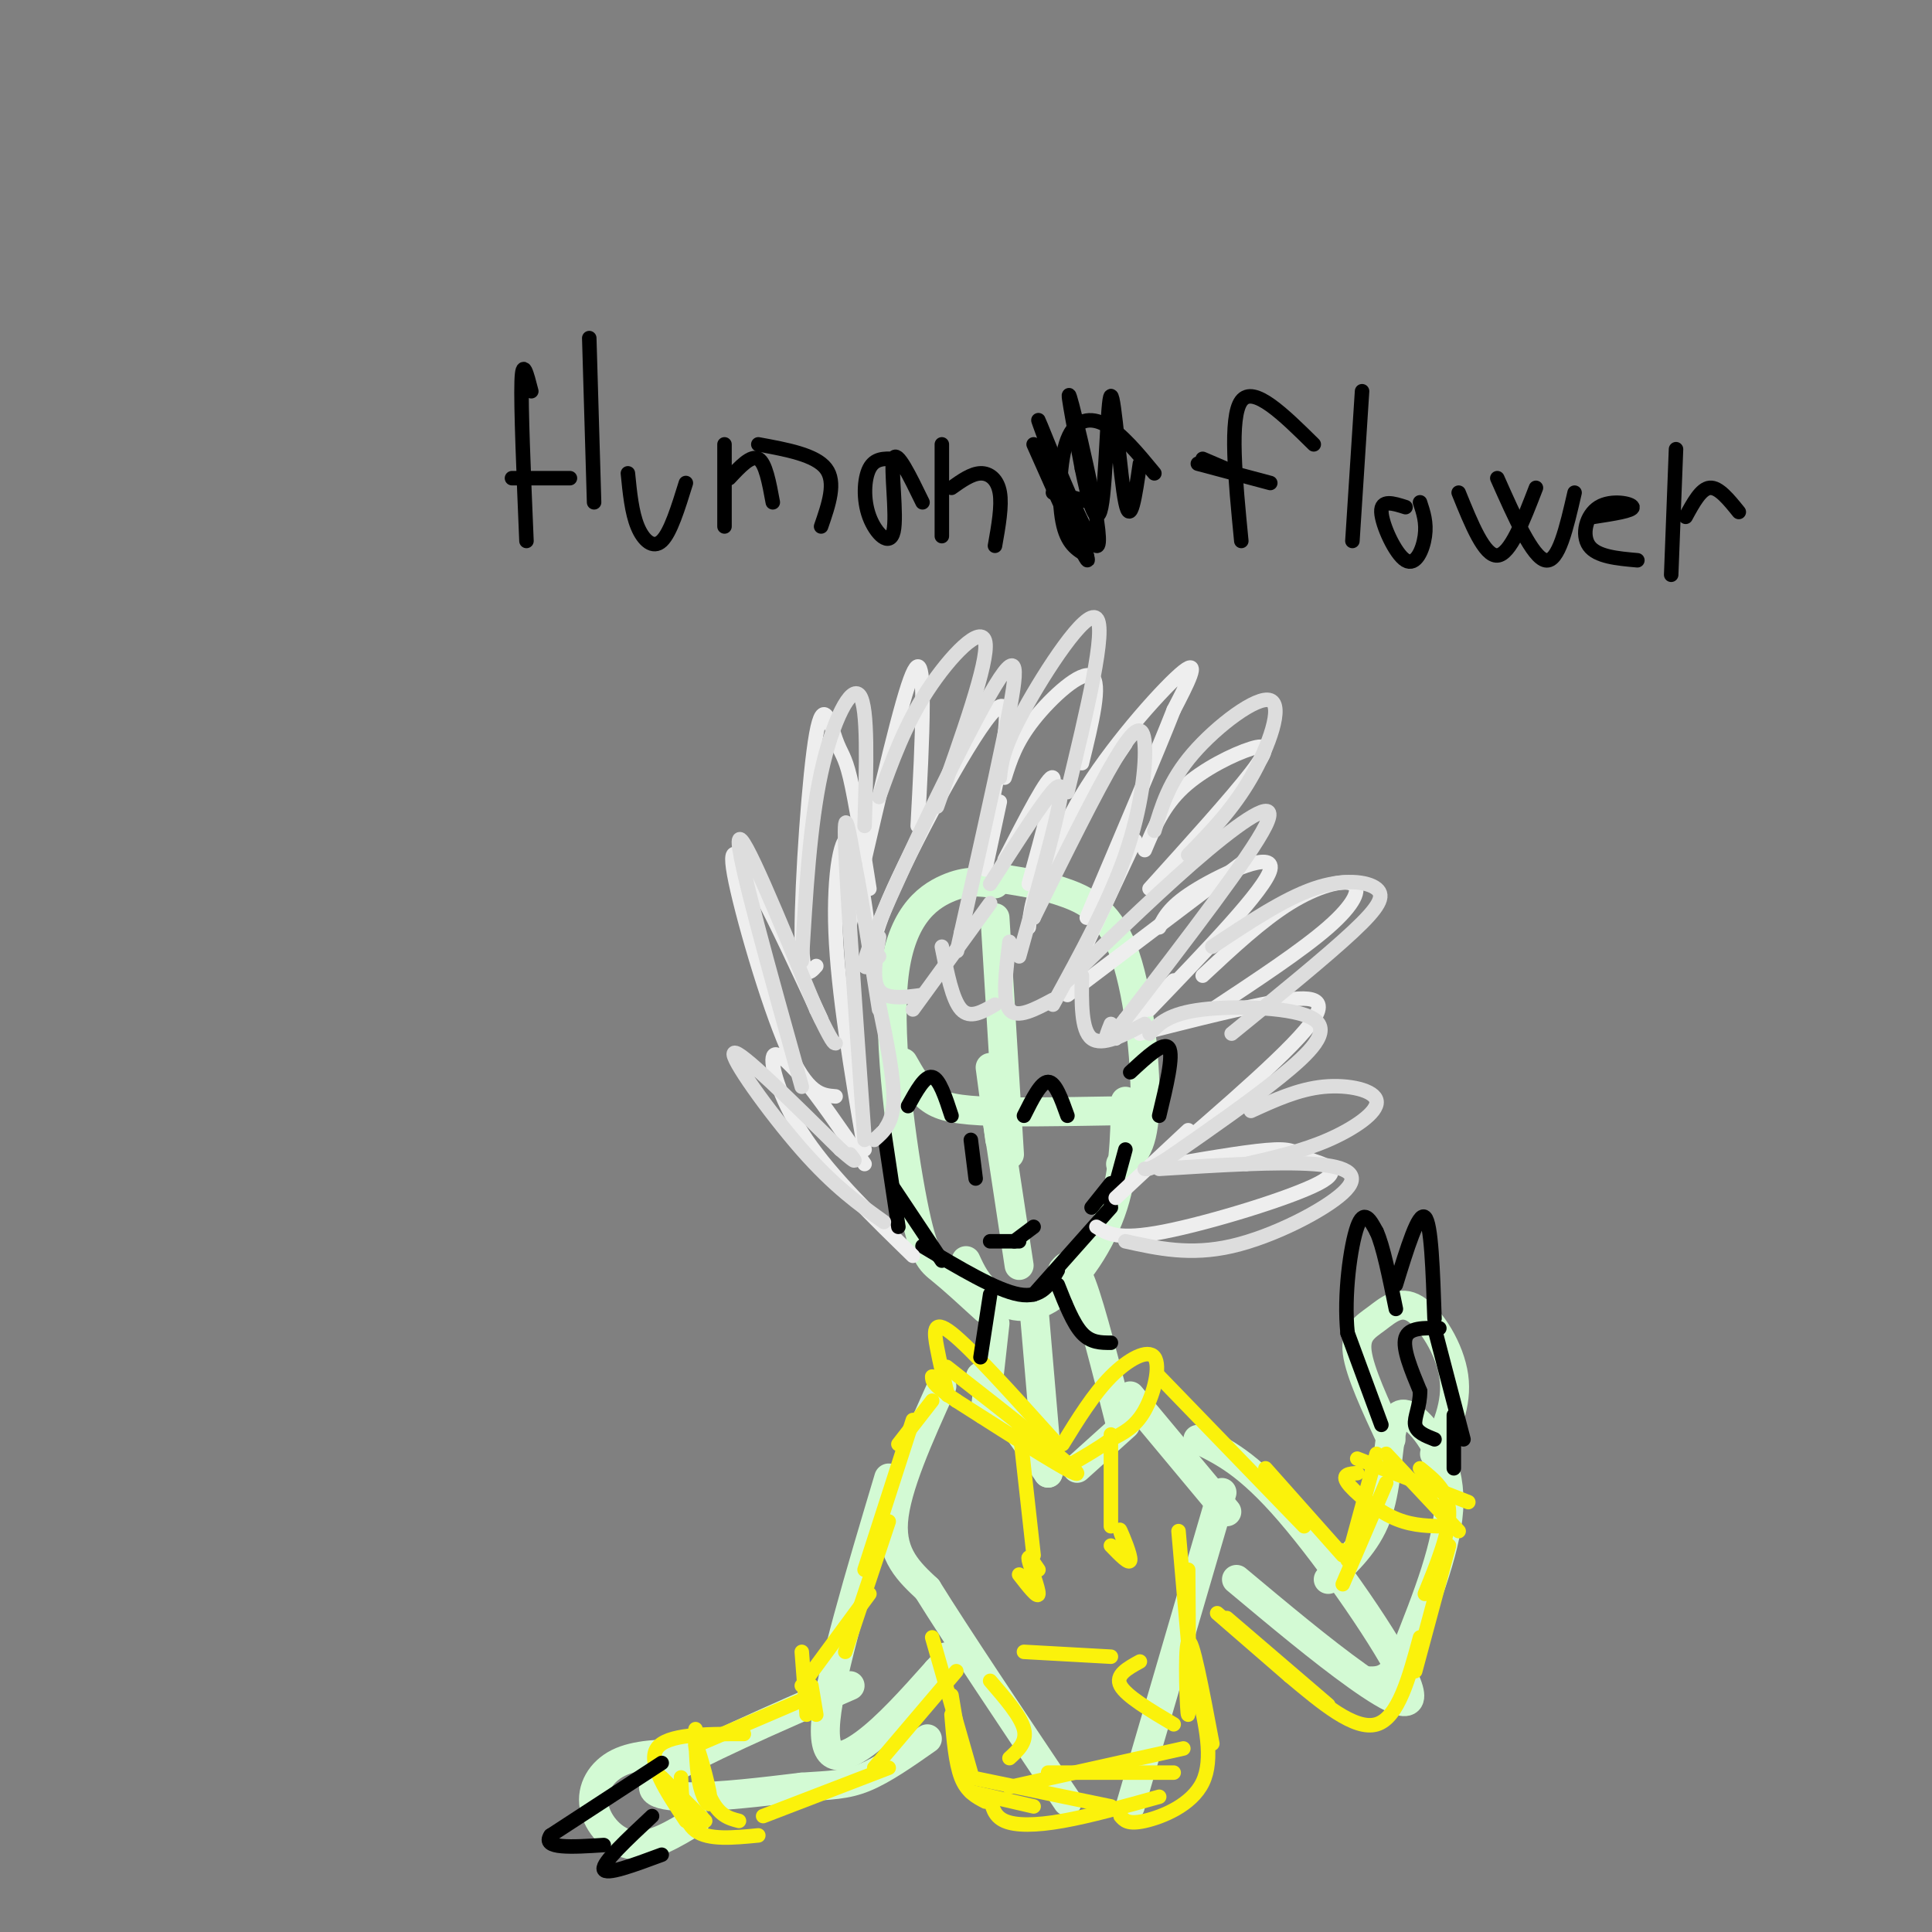 <svg viewBox='0 0 400 400' version='1.1' xmlns='http://www.w3.org/2000/svg' xmlns:xlink='http://www.w3.org/1999/xlink'><rect x="0" y="0" width="400" height="400" fill="#808080" stroke="none"/><g fill='none' stroke='#D3FAD4' stroke-width='6' stroke-linecap='round' stroke-linejoin='round'><path d='M206,190c0.000,0.000 3.000,49.000 3,49'/><path d='M205,221c0.000,0.000 2.000,15.000 2,15'/><path d='M206,229c0.000,0.000 5.000,33.000 5,33'/><path d='M187,220c1.489,2.622 2.978,5.244 5,7c2.022,1.756 4.578,2.644 11,3c6.422,0.356 16.711,0.178 27,0'/><path d='M206,183c-2.893,-0.434 -5.786,-0.868 -10,1c-4.214,1.868 -9.748,6.037 -11,19c-1.252,12.963 1.778,34.721 4,46c2.222,11.279 3.635,12.080 6,14c2.365,1.920 5.683,4.960 9,8'/><path d='M200,261c1.125,2.446 2.250,4.893 5,7c2.750,2.107 7.125,3.875 12,1c4.875,-2.875 10.250,-10.393 13,-18c2.750,-7.607 2.875,-15.304 3,-23'/><path d='M232,241c2.286,-1.399 4.571,-2.798 5,-11c0.429,-8.202 -1.000,-23.208 -4,-32c-3.000,-8.792 -7.571,-11.369 -12,-13c-4.429,-1.631 -8.714,-2.315 -13,-3'/><path d='M206,274c0.000,0.000 -2.000,18.000 -2,18'/><path d='M220,263c1.000,-1.167 2.000,-2.333 4,3c2.000,5.333 5.000,17.167 8,29'/><path d='M214,270c0.000,0.000 3.000,35.000 3,35'/><path d='M203,285c0.000,0.000 14.000,20.000 14,20'/><path d='M223,304c0.000,0.000 10.000,-9.000 10,-9'/><path d='M234,289c0.000,0.000 20.000,24.000 20,24'/><path d='M195,287c-4.750,10.500 -9.500,21.000 -10,28c-0.500,7.000 3.250,10.500 7,14'/><path d='M192,329c6.000,9.667 17.500,26.833 29,44'/><path d='M253,309c0.000,0.000 -19.000,65.000 -19,65'/><path d='M248,298c5.167,2.470 10.333,4.940 19,15c8.667,10.060 20.833,27.708 24,35c3.167,7.292 -2.667,4.226 -10,-1c-7.333,-5.226 -16.167,-12.613 -25,-20'/><path d='M275,327c3.968,-3.746 7.936,-7.493 10,-13c2.064,-5.507 2.223,-12.775 3,-17c0.777,-4.225 2.171,-5.407 5,-3c2.829,2.407 7.094,8.402 7,17c-0.094,8.598 -4.547,19.799 -9,31'/><path d='M291,342c-2.833,6.167 -5.417,6.083 -8,6'/><path d='M288,298c-3.239,-6.962 -6.478,-13.923 -7,-18c-0.522,-4.077 1.675,-5.268 4,-7c2.325,-1.732 4.780,-4.005 8,-2c3.220,2.005 7.206,8.287 8,14c0.794,5.713 -1.603,10.856 -4,16'/><path d='M184,306c-6.044,20.222 -12.089,40.444 -13,50c-0.911,9.556 3.311,8.444 8,5c4.689,-3.444 9.844,-9.222 15,-15'/><path d='M194,346c2.833,-3.000 2.417,-3.000 2,-3'/><path d='M176,349c-16.089,7.000 -32.178,14.000 -38,18c-5.822,4.000 -1.378,5.000 5,5c6.378,0.000 14.689,-1.000 23,-2'/><path d='M166,370c5.889,-0.400 9.111,-0.400 13,-2c3.889,-1.600 8.444,-4.800 13,-8'/><path d='M142,363c-5.190,0.095 -10.381,0.190 -14,2c-3.619,1.810 -5.667,5.333 -5,9c0.667,3.667 4.048,7.476 8,8c3.952,0.524 8.476,-2.238 13,-5'/></g>
<g fill='none' stroke='#FBF20B' stroke-width='3' stroke-linecap='round' stroke-linejoin='round'><path d='M196,283c13.333,10.417 26.667,20.833 27,22c0.333,1.167 -12.333,-6.917 -25,-15'/><path d='M198,290c-5.000,-3.333 -5.000,-4.167 -5,-5'/><path d='M220,299c3.190,-5.173 6.381,-10.345 10,-14c3.619,-3.655 7.667,-5.792 9,-4c1.333,1.792 -0.048,7.512 -2,11c-1.952,3.488 -4.476,4.744 -7,6'/><path d='M230,298c-2.500,1.833 -5.250,3.417 -8,5'/><path d='M218,298c-8.489,-9.422 -16.978,-18.844 -21,-22c-4.022,-3.156 -3.578,-0.044 -3,3c0.578,3.044 1.289,6.022 2,9'/><path d='M196,288c0.333,1.500 0.167,0.750 0,0'/><path d='M211,295c0.000,0.000 3.000,27.000 3,27'/><path d='M215,325c-1.156,-1.711 -2.311,-3.422 -2,-2c0.311,1.422 2.089,5.978 2,7c-0.089,1.022 -2.044,-1.489 -4,-4'/><path d='M230,297c0.000,0.000 0.000,19.000 0,19'/><path d='M233,320c-0.733,-2.000 -1.467,-4.000 -1,-3c0.467,1.000 2.133,5.000 2,6c-0.133,1.000 -2.067,-1.000 -4,-3'/><path d='M240,285c0.000,0.000 30.000,31.000 30,31'/><path d='M262,304c0.000,0.000 16.000,18.000 16,18'/><path d='M244,317c0.000,0.000 2.000,23.000 2,23'/><path d='M246,325c0.111,14.800 0.222,29.600 0,30c-0.222,0.400 -0.778,-13.600 0,-15c0.778,-1.400 2.889,9.800 5,21'/><path d='M248,350c1.644,7.111 3.289,14.222 1,19c-2.289,4.778 -8.511,7.222 -12,8c-3.489,0.778 -4.244,-0.111 -5,-1'/><path d='M240,372c-7.178,2.000 -14.356,4.000 -20,5c-5.644,1.000 -9.756,1.000 -12,0c-2.244,-1.000 -2.622,-3.000 -3,-5'/><path d='M214,374c0.000,0.000 -13.000,-3.000 -13,-3'/><path d='M204,373c-1.917,-1.000 -3.833,-2.000 -5,-5c-1.167,-3.000 -1.583,-8.000 -2,-13'/><path d='M201,367c0.000,0.000 -8.000,-28.000 -8,-28'/><path d='M198,357c0.000,0.000 -1.000,-6.000 -1,-6'/><path d='M189,294c0.000,0.000 -10.000,31.000 -10,31'/><path d='M184,315c0.000,0.000 -9.000,27.000 -9,27'/><path d='M180,330c0.000,0.000 -14.000,19.000 -14,19'/><path d='M198,346c0.000,0.000 -17.000,20.000 -17,20'/><path d='M166,342c0.000,0.000 1.000,13.000 1,13'/><path d='M168,349c0.000,0.000 1.000,6.000 1,6'/><path d='M166,352c0.000,0.000 -21.000,9.000 -21,9'/><path d='M154,359c-8.000,0.000 -16.000,0.000 -18,3c-2.000,3.000 2.000,9.000 6,15'/><path d='M141,368c0.167,4.500 0.333,9.000 3,11c2.667,2.000 7.833,1.500 13,1'/><path d='M158,376c0.000,0.000 26.000,-10.000 26,-10'/><path d='M144,358c0.091,4.432 0.182,8.864 1,12c0.818,3.136 2.364,4.974 2,2c-0.364,-2.974 -2.636,-10.762 -3,-11c-0.364,-0.238 1.182,7.075 3,11c1.818,3.925 3.909,4.463 6,5'/><path d='M278,321c0.000,0.000 0.100,0.100 0.1,0.1'/><path d='M278,328c0.000,0.000 9.000,-21.000 9,-21'/><path d='M279,323c0.000,0.000 6.000,-22.000 6,-22'/><path d='M281,302c0.000,0.000 23.000,9.000 23,9'/><path d='M294,304c2.917,2.333 5.833,4.667 6,9c0.167,4.333 -2.417,10.667 -5,17'/><path d='M300,320c0.000,0.000 -7.000,26.000 -7,26'/><path d='M294,339c-2.250,8.333 -4.500,16.667 -9,18c-4.500,1.333 -11.250,-4.333 -18,-10'/><path d='M275,353c0.000,0.000 -21.000,-18.000 -21,-18'/><path d='M267,347c0.000,0.000 -15.000,-13.000 -15,-13'/><path d='M287,301c0.000,0.000 15.000,16.000 15,16'/><path d='M281,305c-1.622,0.111 -3.244,0.222 -2,2c1.244,1.778 5.356,5.222 9,7c3.644,1.778 6.822,1.889 10,2'/><path d='M201,368c0.000,0.000 29.000,6.000 29,6'/><path d='M209,370c0.000,0.000 36.000,-8.000 36,-8'/><path d='M217,367c0.000,0.000 26.000,0.000 26,0'/><path d='M137,368c0.000,0.000 9.000,9.000 9,9'/><path d='M205,348c3.167,3.667 6.333,7.333 7,10c0.667,2.667 -1.167,4.333 -3,6'/><path d='M236,344c-2.583,1.417 -5.167,2.833 -4,5c1.167,2.167 6.083,5.083 11,8'/><path d='M212,342c0.000,0.000 18.000,1.000 18,1'/><path d='M186,299c0.000,0.000 7.000,-9.000 7,-9'/></g>
<g fill='none' stroke='#000000' stroke-width='3' stroke-linecap='round' stroke-linejoin='round'><path d='M286,295c0.000,0.000 -7.000,-19.000 -7,-19'/><path d='M279,276c-0.822,-7.889 0.622,-18.111 2,-22c1.378,-3.889 2.689,-1.444 4,1'/><path d='M285,255c1.333,2.833 2.667,9.417 4,16'/><path d='M289,266c2.333,-7.583 4.667,-15.167 6,-14c1.333,1.167 1.667,11.083 2,21'/><path d='M298,275c-3.167,-0.083 -6.333,-0.167 -7,2c-0.667,2.167 1.167,6.583 3,11'/><path d='M294,288c0.067,3.133 -1.267,5.467 -1,7c0.267,1.533 2.133,2.267 4,3'/><path d='M297,275c0.000,0.000 6.000,23.000 6,23'/><path d='M301,293c0.000,0.000 0.000,11.000 0,11'/><path d='M137,365c0.000,0.000 -23.000,15.000 -23,15'/><path d='M114,380c-2.000,2.833 4.500,2.417 11,2'/><path d='M135,376c-5.167,4.833 -10.333,9.667 -10,11c0.333,1.333 6.167,-0.833 12,-3'/><path d='M203,281c0.000,0.000 2.000,-13.000 2,-13'/><path d='M230,278c-2.083,0.000 -4.167,0.000 -6,-2c-1.833,-2.000 -3.417,-6.000 -5,-10'/><path d='M191,258c7.667,4.583 15.333,9.167 20,10c4.667,0.833 6.333,-2.083 8,-5'/><path d='M214,268c0.000,0.000 16.000,-18.000 16,-18'/><path d='M188,229c1.750,-3.167 3.500,-6.333 5,-6c1.500,0.333 2.750,4.167 4,8'/><path d='M212,231c1.750,-3.500 3.500,-7.000 5,-7c1.500,0.000 2.750,3.500 4,7'/><path d='M201,236c0.000,0.000 1.000,8.000 1,8'/><path d='M205,257c0.000,0.000 6.000,0.000 6,0'/><path d='M210,257c0.000,0.000 4.000,-3.000 4,-3'/><path d='M226,250c0.000,0.000 4.000,-5.000 4,-5'/><path d='M230,249c0.000,0.000 3.000,-11.000 3,-11'/><path d='M234,222c3.500,-3.250 7.000,-6.500 8,-5c1.000,1.500 -0.500,7.750 -2,14'/></g>
<g fill='none' stroke='#EEEEEE' stroke-width='3' stroke-linecap='round' stroke-linejoin='round'><path d='M213,192c0.333,-3.333 0.667,-6.667 4,-13c3.333,-6.333 9.667,-15.667 16,-25'/><path d='M214,190c2.378,-8.556 4.756,-17.111 11,-27c6.244,-9.889 16.356,-21.111 20,-24c3.644,-2.889 0.822,2.556 -2,8'/><path d='M243,147c-3.333,8.500 -10.667,25.750 -18,43'/><path d='M235,174c0.000,0.000 -14.000,30.000 -14,30'/><path d='M221,206c0.000,0.000 37.000,-28.000 37,-28'/><path d='M240,192c1.156,-2.289 2.311,-4.578 8,-8c5.689,-3.422 15.911,-7.978 15,-4c-0.911,3.978 -12.956,16.489 -25,29'/><path d='M243,203c0.000,0.000 -12.000,12.000 -12,12'/><path d='M236,214c8.622,-2.200 17.244,-4.400 25,-6c7.756,-1.600 14.644,-2.600 11,3c-3.644,5.600 -17.822,17.800 -32,30'/><path d='M246,234c0.000,0.000 -15.000,14.000 -15,14'/><path d='M189,260c-8.378,-8.156 -16.756,-16.311 -22,-24c-5.244,-7.689 -7.356,-14.911 -7,-17c0.356,-2.089 3.178,0.956 6,4'/><path d='M166,223c3.167,3.667 8.083,10.833 13,18'/><path d='M179,238c-2.756,-16.267 -5.511,-32.533 -6,-45c-0.489,-12.467 1.289,-21.133 3,-19c1.711,2.133 3.356,15.067 5,28'/><path d='M181,202c0.833,4.667 0.417,2.333 0,0'/><path d='M181,201c-0.667,-2.600 -1.333,-5.200 4,-17c5.333,-11.800 16.667,-32.800 21,-37c4.333,-4.200 1.667,8.400 -1,21'/><path d='M207,166c0.000,0.000 -3.000,14.000 -3,14'/><path d='M208,178c4.583,-8.917 9.167,-17.833 10,-17c0.833,0.833 -2.083,11.417 -5,22'/><path d='M176,191c4.711,-20.578 9.422,-41.156 12,-49c2.578,-7.844 3.022,-2.956 3,4c-0.022,6.956 -0.511,15.978 -1,25'/><path d='M208,161c1.156,-3.667 2.311,-7.333 6,-12c3.689,-4.667 9.911,-10.333 12,-9c2.089,1.333 0.044,9.667 -2,18'/><path d='M237,176c1.923,-4.583 3.845,-9.167 8,-13c4.155,-3.833 10.542,-6.917 14,-8c3.458,-1.083 3.988,-0.167 0,5c-3.988,5.167 -12.494,14.583 -21,24'/><path d='M249,202c6.131,-5.720 12.262,-11.440 18,-15c5.738,-3.560 11.083,-4.958 13,-4c1.917,0.958 0.405,4.274 -5,9c-5.405,4.726 -14.702,10.863 -24,17'/><path d='M243,241c8.376,-1.424 16.753,-2.848 21,-3c4.247,-0.152 4.365,0.970 7,2c2.635,1.030 7.786,1.970 2,5c-5.786,3.030 -22.510,8.152 -32,10c-9.490,1.848 -11.745,0.424 -14,-1'/><path d='M173,227c-2.911,-0.226 -5.821,-0.452 -10,-10c-4.179,-9.548 -9.625,-28.417 -11,-36c-1.375,-7.583 1.321,-3.881 5,3c3.679,6.881 8.339,16.940 13,27'/><path d='M169,200c-1.504,1.687 -3.008,3.375 -3,-7c0.008,-10.375 1.528,-32.812 3,-41c1.472,-8.188 2.896,-2.128 4,1c1.104,3.128 1.887,3.322 3,8c1.113,4.678 2.557,13.839 4,23'/></g>
<g fill='none' stroke='#000000' stroke-width='3' stroke-linecap='round' stroke-linejoin='round'><path d='M183,234c0.000,0.000 3.000,20.000 3,20'/><path d='M185,246c0.000,0.000 10.000,15.000 10,15'/></g>
<g fill='none' stroke='#DDDDDD' stroke-width='3' stroke-linecap='round' stroke-linejoin='round'><path d='M182,194c-0.750,4.500 -1.500,9.000 0,11c1.500,2.000 5.250,1.500 9,1'/><path d='M189,209c0.000,0.000 16.000,-22.000 16,-22'/><path d='M182,198c-2.601,2.637 -5.202,5.274 0,-7c5.202,-12.274 18.208,-39.458 24,-49c5.792,-9.542 4.369,-1.440 2,10c-2.369,11.440 -5.685,26.220 -9,41'/><path d='M199,193c-1.500,6.833 -0.750,3.417 0,0'/><path d='M205,183c4.667,-7.267 9.333,-14.533 12,-18c2.667,-3.467 3.333,-3.133 2,3c-1.333,6.133 -4.667,18.067 -8,30'/><path d='M214,190c6.476,-13.107 12.952,-26.214 17,-33c4.048,-6.786 5.667,-7.250 6,-3c0.333,4.250 -0.619,13.214 -4,23c-3.381,9.786 -9.190,20.393 -15,31'/><path d='M209,195c-0.750,6.000 -1.500,12.000 0,14c1.500,2.000 5.250,0.000 9,-2'/><path d='M195,196c1.083,5.500 2.167,11.000 4,13c1.833,2.000 4.417,0.500 7,-1'/><path d='M224,202c-0.083,5.667 -0.167,11.333 2,13c2.167,1.667 6.583,-0.667 11,-3'/><path d='M221,203c10.267,-9.956 20.533,-19.911 29,-27c8.467,-7.089 15.133,-11.311 12,-5c-3.133,6.311 -16.067,23.156 -29,40'/><path d='M233,211c-5.333,6.833 -4.167,3.917 -3,1'/><path d='M238,214c1.970,-2.077 3.940,-4.155 11,-5c7.060,-0.845 19.208,-0.458 23,2c3.792,2.458 -0.774,6.988 -7,12c-6.226,5.012 -14.113,10.506 -22,16'/><path d='M243,239c-4.667,3.167 -5.333,3.083 -6,3'/><path d='M240,242c12.292,-0.768 24.583,-1.536 32,-1c7.417,0.536 9.958,2.375 6,6c-3.958,3.625 -14.417,9.036 -23,11c-8.583,1.964 -15.292,0.482 -22,-1'/><path d='M183,253c-5.133,-3.667 -10.267,-7.333 -17,-15c-6.733,-7.667 -15.067,-19.333 -14,-20c1.067,-0.667 11.533,9.667 22,20'/><path d='M174,238c4.000,3.500 3.000,2.250 2,1'/><path d='M179,236c-1.833,-25.750 -3.667,-51.500 -4,-61c-0.333,-9.500 0.833,-2.750 2,4'/><path d='M177,179c1.167,5.667 3.083,17.833 5,30'/><path d='M182,208c1.583,7.667 3.167,15.333 3,20c-0.167,4.667 -2.083,6.333 -4,8'/><path d='M166,225c-6.750,-24.167 -13.500,-48.333 -13,-51c0.500,-2.667 8.250,16.167 16,35'/><path d='M169,209c3.333,7.000 3.667,7.000 4,7'/><path d='M166,199c0.822,-14.089 1.644,-28.178 4,-39c2.356,-10.822 6.244,-18.378 8,-16c1.756,2.378 1.378,14.689 1,27'/><path d='M182,165c2.667,-7.422 5.333,-14.844 10,-22c4.667,-7.156 11.333,-14.044 12,-10c0.667,4.044 -4.667,19.022 -10,34'/><path d='M207,161c0.311,-3.000 0.622,-6.000 5,-14c4.378,-8.000 12.822,-21.000 15,-19c2.178,2.000 -1.911,19.000 -6,36'/><path d='M239,172c1.530,-5.137 3.060,-10.274 8,-16c4.940,-5.726 13.292,-12.042 16,-11c2.708,1.042 -0.226,9.440 -4,16c-3.774,6.560 -8.387,11.280 -13,16'/><path d='M251,196c7.405,-4.929 14.810,-9.857 21,-12c6.190,-2.143 11.167,-1.500 13,0c1.833,1.500 0.524,3.857 -5,9c-5.524,5.143 -15.262,13.071 -25,21'/><path d='M259,230c4.899,-2.244 9.798,-4.488 15,-5c5.202,-0.512 10.708,0.708 11,3c0.292,2.292 -4.631,5.655 -10,8c-5.369,2.345 -11.185,3.673 -17,5'/></g>
<g fill='none' stroke='#000000' stroke-width='3' stroke-linecap='round' stroke-linejoin='round'><path d='M110,81c-0.917,-3.583 -1.833,-7.167 -2,-2c-0.167,5.167 0.417,19.083 1,33'/><path d='M106,99c0.000,0.000 12.000,0.000 12,0'/><path d='M122,70c0.000,0.000 1.000,34.000 1,34'/><path d='M130,98c0.400,4.044 0.800,8.089 2,11c1.200,2.911 3.200,4.689 5,3c1.800,-1.689 3.400,-6.844 5,-12'/><path d='M150,109c0.000,0.000 0.000,-17.000 0,-17'/><path d='M151,99c2.250,-2.417 4.500,-4.833 6,-4c1.500,0.833 2.250,4.917 3,9'/><path d='M157,92c5.917,1.083 11.833,2.167 14,5c2.167,2.833 0.583,7.417 -1,12'/><path d='M185,95c-1.952,-0.062 -3.904,-0.124 -5,2c-1.096,2.124 -1.335,6.435 0,10c1.335,3.565 4.244,6.383 5,3c0.756,-3.383 -0.641,-12.967 0,-15c0.641,-2.033 3.321,3.483 6,9'/><path d='M195,111c0.000,0.000 0.000,-19.000 0,-19'/><path d='M197,101c2.067,-1.467 4.133,-2.933 6,-3c1.867,-0.067 3.533,1.267 4,4c0.467,2.733 -0.267,6.867 -1,11'/><path d='M225,115c-2.048,-1.185 -4.095,-2.369 -5,-7c-0.905,-4.631 -0.667,-12.708 1,-17c1.667,-4.292 4.762,-4.798 8,-3c3.238,1.798 6.619,5.899 10,10'/><path d='M218,102c0.000,0.000 8.000,2.000 8,2'/><path d='M214,92c6.188,13.931 12.376,27.863 11,23c-1.376,-4.863 -10.317,-28.520 -10,-28c0.317,0.520 9.893,25.217 12,26c2.107,0.783 -3.255,-22.348 -5,-29c-1.745,-6.652 0.128,3.174 2,13'/><path d='M224,97c1.132,5.593 2.963,13.077 4,8c1.037,-5.077 1.279,-22.713 2,-23c0.721,-0.287 1.920,16.775 3,22c1.080,5.225 2.040,-1.388 3,-8'/><path d='M257,112c-1.250,-12.833 -2.500,-25.667 0,-29c2.500,-3.333 8.750,2.833 15,9'/><path d='M249,95c0.000,0.000 7.000,3.000 7,3'/><path d='M282,81c0.000,0.000 -2.000,31.000 -2,31'/><path d='M291,105c-2.554,-0.815 -5.107,-1.631 -5,1c0.107,2.631 2.875,8.708 5,10c2.125,1.292 3.607,-2.202 4,-5c0.393,-2.798 -0.304,-4.899 -1,-7'/><path d='M302,102c2.667,6.583 5.333,13.167 8,13c2.667,-0.167 5.333,-7.083 8,-14'/><path d='M310,99c3.667,8.250 7.333,16.500 10,17c2.667,0.500 4.333,-6.750 6,-14'/><path d='M330,107c4.054,-0.625 8.107,-1.250 8,-2c-0.107,-0.750 -4.375,-1.625 -7,0c-2.625,1.625 -3.607,5.750 -2,8c1.607,2.250 5.804,2.625 10,3'/><path d='M346,119c0.000,0.000 1.000,-26.000 1,-26'/><path d='M349,107c1.583,-2.917 3.167,-5.833 5,-6c1.833,-0.167 3.917,2.417 6,5'/><path d='M248,96c0.000,0.000 15.000,4.000 15,4'/></g>
</svg>